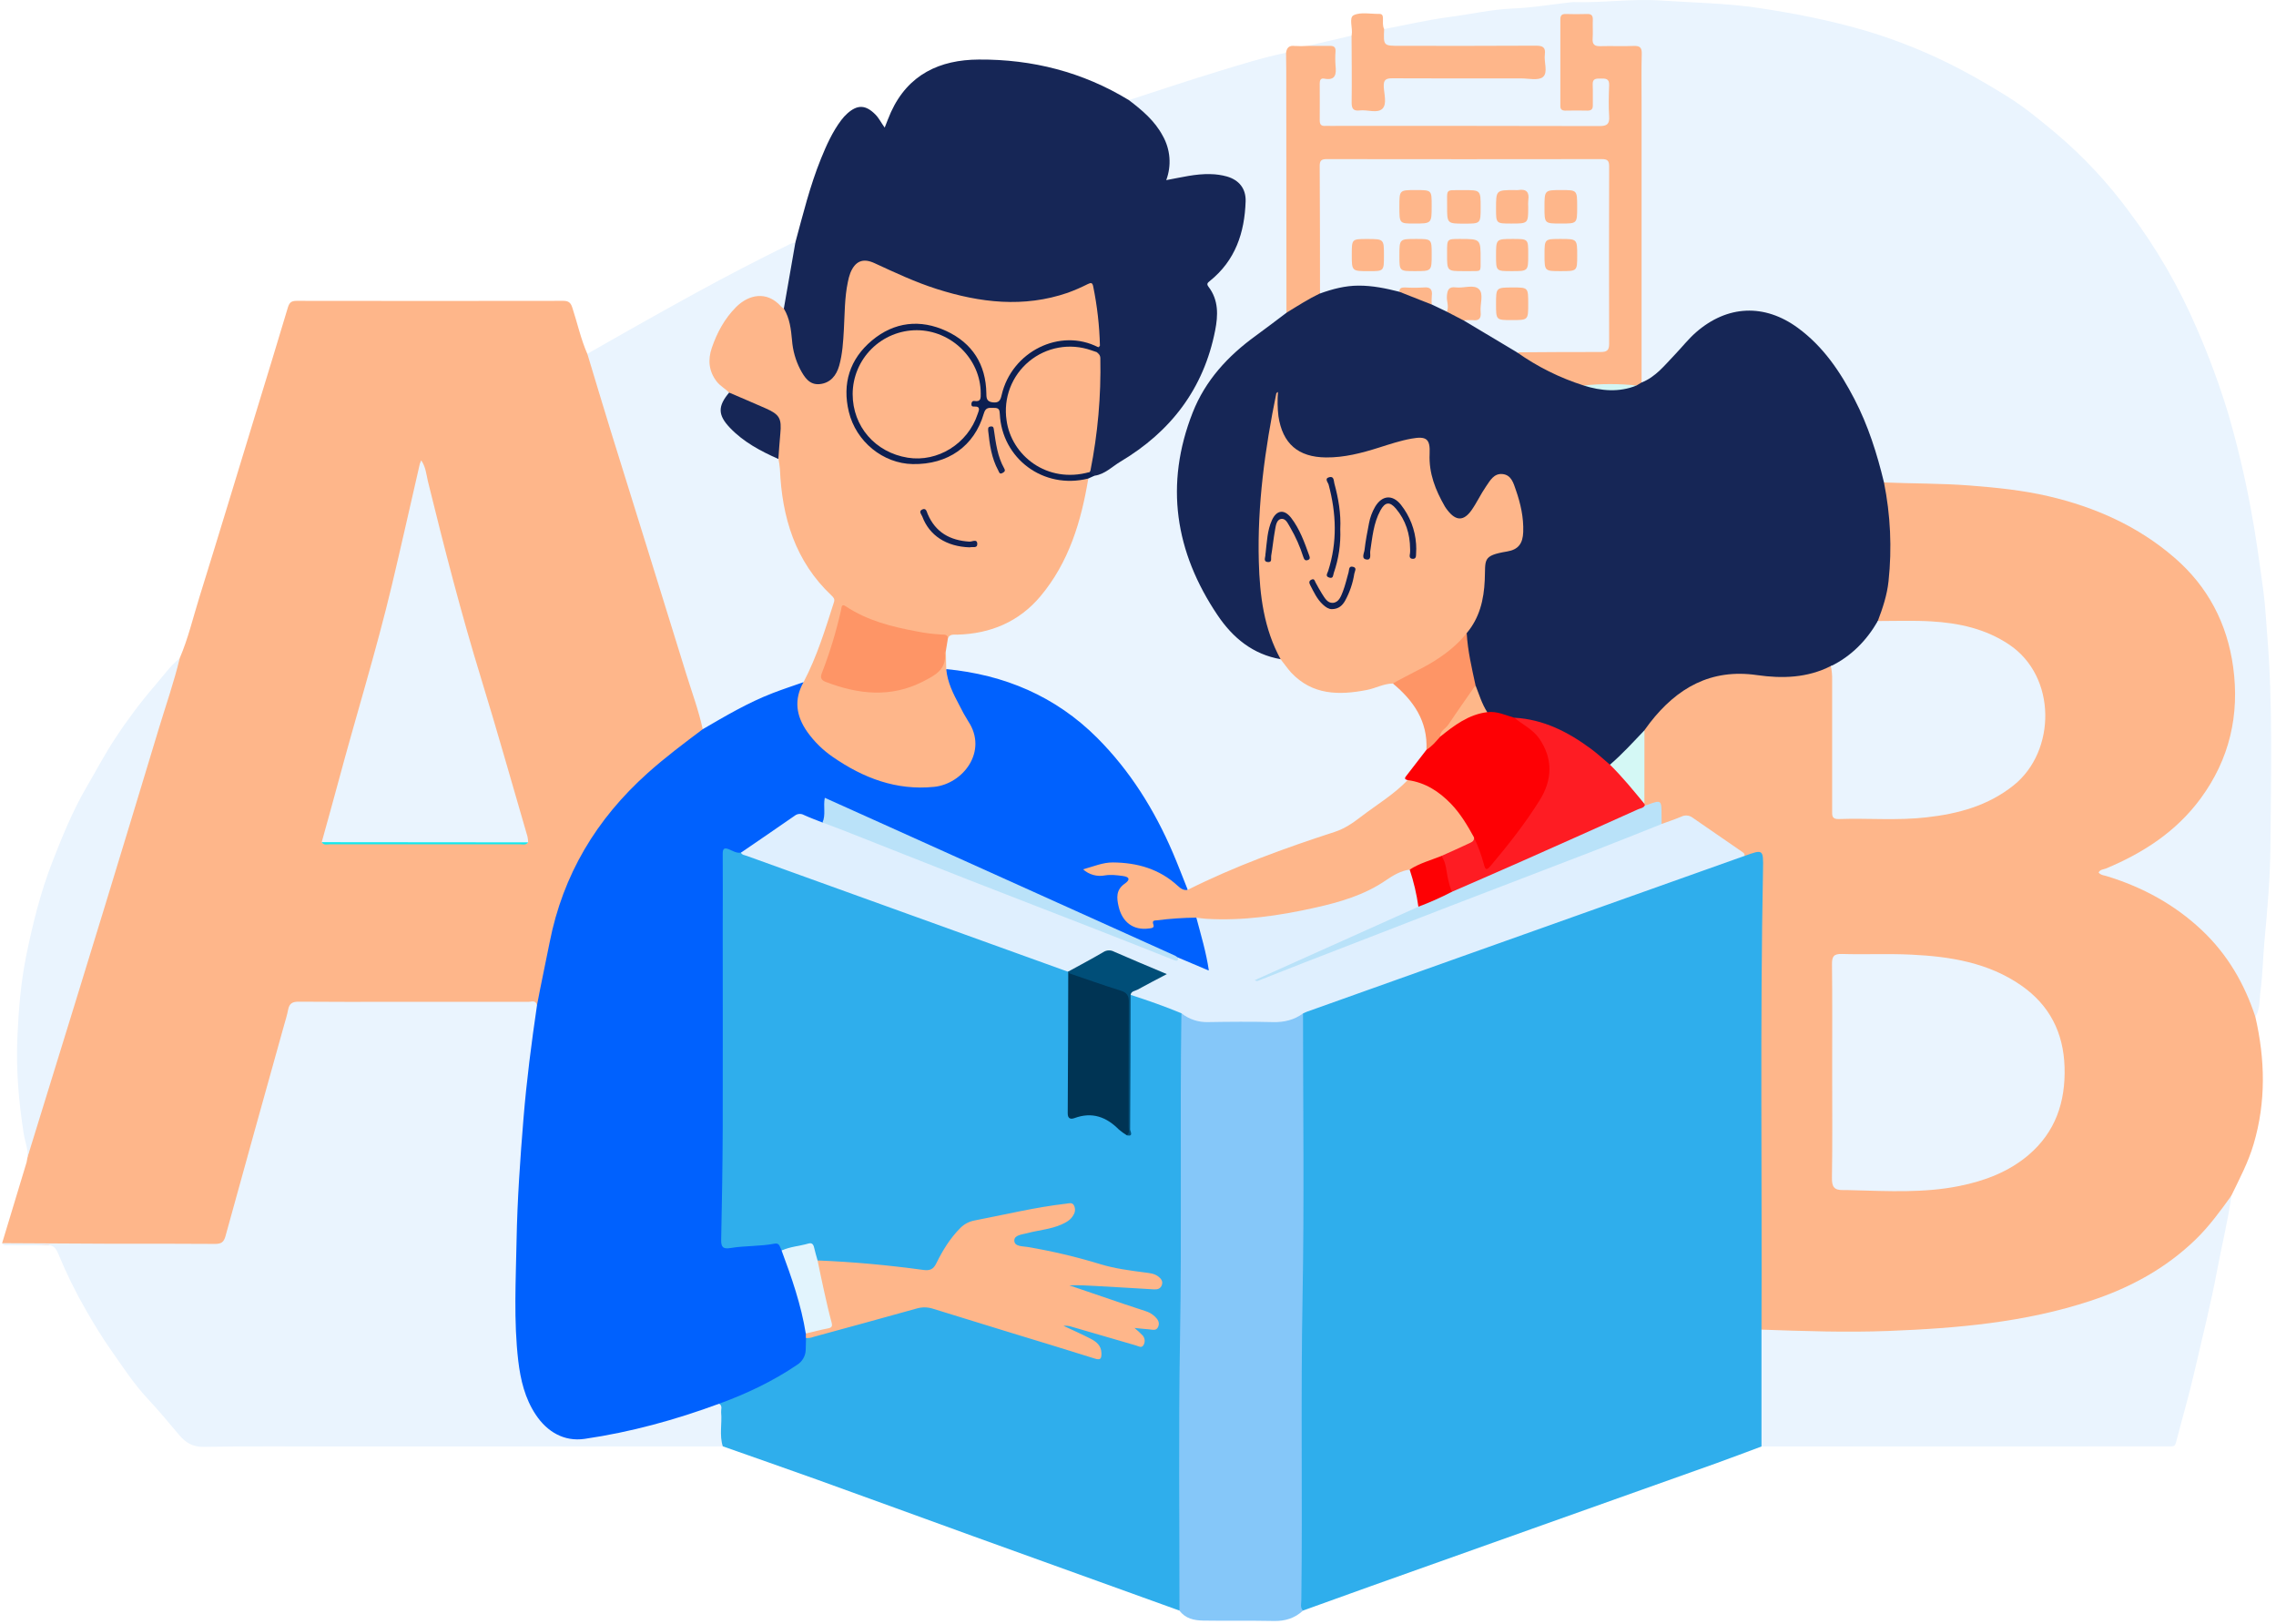 <svg xmlns="http://www.w3.org/2000/svg" width="290" height="207" viewBox="0 0 290 207" fill="none"><path d="M0.271 158.41C1.31 154.979 2.349 151.548 3.386 148.115C3.436 147.909 3.476 147.7 3.505 147.489C4.368 142.968 5.949 138.642 7.271 134.259C9.776 125.94 12.359 117.643 14.892 109.335C16.961 102.535 18.978 95.72 21.148 88.955C21.694 87.253 21.951 85.449 22.893 83.884C23.972 81.381 24.589 78.727 25.396 76.135C27.858 68.213 30.261 60.272 32.684 52.339C34.022 47.961 35.37 43.587 36.675 39.2C36.861 38.576 37.107 38.337 37.771 38.337C49.111 38.355 60.451 38.355 71.792 38.337C72.468 38.337 72.731 38.608 72.918 39.187C73.566 41.153 73.997 43.183 74.832 45.089C75.192 45.32 75.313 45.702 75.428 46.079C77.067 51.502 78.709 56.925 80.42 62.326C82.804 69.845 85.052 77.406 87.445 84.922C88.163 87.177 88.86 89.439 89.565 91.698C89.71 92.067 89.759 92.466 89.71 92.859C89.594 93.37 89.16 93.578 88.778 93.843C83.501 97.535 78.921 101.944 75.27 107.257C73.136 110.366 71.945 113.916 70.975 117.528C70.101 120.785 69.296 124.056 68.837 127.401C68.783 127.796 68.731 128.23 68.135 128.104C67.572 127.987 66.996 127.94 66.42 127.964H39.059C37.295 127.964 37.217 128.01 36.755 129.691C34.268 138.797 31.751 147.896 29.204 156.986C28.749 158.618 28.581 158.773 26.909 158.775C20.697 158.775 14.482 158.885 8.275 158.728C5.735 158.663 3.193 158.605 0.65 158.555C0.58 158.563 0.509 158.554 0.443 158.529C0.377 158.504 0.318 158.463 0.271 158.41Z" fill="#FEB68A"></path><path d="M287.372 129.585C288.617 134.999 288.74 140.396 287.156 145.769C286.479 148.087 285.357 150.204 284.312 152.357C283.234 154.863 281.376 156.747 279.447 158.577C273.521 164.2 266.142 166.591 258.35 168.102C255.073 168.76 251.758 169.215 248.425 169.463C244.24 169.744 240.05 170.068 235.843 169.981C232.363 169.908 228.879 169.981 225.403 169.737C224.972 169.707 224.523 169.75 224.249 169.306C224.033 168.792 224.076 168.249 224.076 167.711C224.076 151.043 224.044 134.375 224.104 117.71C224.104 115.31 224.303 112.906 224.29 110.5C224.29 108.806 224.29 108.806 222.667 109.205C222.453 109.226 222.239 109.163 222.07 109.031C220.232 107.665 218.271 106.465 216.461 105.079C215.41 104.279 214.482 104.145 213.311 104.693C212.812 104.926 212.26 105.399 211.613 104.976C211.337 104.486 211.414 103.949 211.429 103.431C211.451 102.669 211.283 102.246 210.411 102.624C210.096 102.76 209.744 102.893 209.432 102.574C209.364 102.469 209.316 102.352 209.291 102.229C209.151 99.275 209.196 96.325 209.261 93.381C209.271 93.02 209.402 92.672 209.632 92.393C211.378 90.235 213.233 88.194 215.77 86.92C217.869 85.876 220.222 85.453 222.553 85.701C225.917 86.01 229.291 86.349 232.523 84.924C232.65 84.855 232.794 84.82 232.94 84.823C233.085 84.827 233.227 84.868 233.351 84.944C233.88 85.503 233.783 86.21 233.783 86.886C233.791 92.056 233.791 97.227 233.783 102.399C233.783 104.054 233.783 104.056 235.47 104.056C237.912 104.056 240.356 104.117 242.805 104.044C246.236 103.94 249.603 103.396 252.766 101.998C256.667 100.271 259.405 97.548 260.121 93.131C261.001 87.699 258.27 82.891 253.101 80.969C250.456 79.985 247.729 79.402 244.885 79.458C243.448 79.486 242.011 79.471 240.57 79.458C240.111 79.458 239.627 79.514 239.237 79.167C239.184 79.052 239.157 78.927 239.157 78.801C239.157 78.675 239.184 78.55 239.237 78.435C241.051 73.256 240.719 67.984 239.929 62.693C239.846 62.34 239.82 61.976 239.852 61.614C240.085 61.107 240.572 61.168 240.974 61.198C244.978 61.5 248.999 61.31 253.006 61.742C256.98 62.173 260.913 62.711 264.718 63.966C269.791 65.643 274.5 68.038 278.31 71.802C281.989 75.429 284.168 79.922 284.837 85.097C285.641 91.331 284.241 97.019 280.522 102.076C278.274 105.123 275.344 107.429 272.015 109.218C270.759 109.894 269.482 110.53 267.948 111.182C270.219 111.851 272.414 112.753 274.498 113.875C280.518 117.125 284.891 121.814 287.195 128.333C287.346 128.75 287.305 129.168 287.372 129.585Z" fill="#FEB68A"></path><path d="M222.277 109.074C224.65 108.211 224.691 108.211 224.639 110.783C224.251 130.336 224.523 149.889 224.443 169.442C224.803 169.858 224.782 170.37 224.784 170.871C224.784 174.877 224.784 178.885 224.784 182.895C224.784 183.395 224.808 183.907 224.443 184.323C222.469 185.055 220.501 185.81 218.519 186.518C210.699 189.31 202.874 192.095 195.044 194.871C188.196 197.307 181.348 199.744 174.5 202.182C171.672 203.19 168.848 204.215 166.021 205.233C165.527 205.177 165.54 204.767 165.491 204.431C165.442 203.966 165.429 203.499 165.452 203.032C165.452 191.507 165.266 179.979 165.499 168.458C165.756 155.858 165.542 143.26 165.668 130.662C165.657 130.268 165.687 129.874 165.756 129.486C165.916 128.817 166.492 128.661 167.029 128.463C171.741 126.736 176.483 125.075 181.21 123.381C189.855 120.284 198.511 117.224 207.151 114.119C211.844 112.433 216.543 110.767 221.248 109.121C221.582 109.003 221.923 108.841 222.277 109.074Z" fill="#2FAEEC"></path><path d="M287.373 129.585C285.992 125.357 283.813 121.616 280.564 118.547C277.082 115.258 272.985 113.038 268.422 111.642C268.091 111.54 267.705 111.538 267.399 111.191C267.58 110.778 268.029 110.802 268.352 110.666C273.099 108.685 277.297 105.96 280.391 101.756C284.082 96.743 285.381 91.1 284.54 84.983C283.78 79.447 281.323 74.75 277.079 71.077C272.421 67.044 266.954 64.62 260.998 63.231C257.71 62.465 254.364 62.132 251.004 61.869C247.356 61.584 243.699 61.632 240.047 61.476C239.566 61.26 239.615 60.764 239.514 60.373C238.34 55.982 236.785 51.742 234.28 47.924C232.679 45.477 230.843 43.255 228.351 41.623C224.599 39.17 219.516 39.249 216.021 42.786C214.584 44.243 213.312 45.848 211.803 47.238C211.267 47.768 210.677 48.24 210.043 48.647C209.635 48.891 209.18 49.118 208.897 48.447C208.733 47.799 208.79 47.152 208.79 46.504C208.79 33.866 208.79 21.226 208.79 8.585C208.79 8.227 208.79 7.869 208.79 7.506C208.757 6.345 208.647 6.229 207.469 6.212C206.356 6.188 205.243 6.244 204.129 6.188C202.954 6.127 202.619 5.78 202.554 4.593C202.554 4.451 202.554 4.306 202.542 4.161C202.477 3.536 202.811 2.718 202.227 2.336C201.491 1.855 200.557 2.103 199.704 2.178C199.234 2.219 199.167 2.61 199.163 2.981C199.12 6.25 199.128 9.517 199.163 12.785C199.163 13.419 199.506 13.687 200.108 13.689C200.216 13.689 200.324 13.689 200.432 13.702C202.52 13.777 202.52 13.777 202.552 11.695C202.576 10.135 202.915 9.647 203.976 9.649C204.779 9.649 205.294 10.014 205.346 10.842C205.435 12.312 205.435 13.786 205.346 15.255C205.312 15.886 204.947 16.224 204.319 16.291C203.889 16.328 203.457 16.343 203.025 16.334H170.154C167.955 16.334 167.835 16.209 167.832 14.032C167.832 12.99 167.813 11.949 167.848 10.907C167.869 10.219 168.124 9.712 168.879 9.634C169.569 9.565 169.776 9.144 169.761 8.527C169.761 8.385 169.761 8.24 169.761 8.095C169.783 6.261 169.783 6.263 167.958 6.196C167.498 6.179 167.01 6.233 166.663 5.838L172.21 4.543C172.715 4.94 172.605 5.514 172.609 6.035C172.631 8.151 172.609 10.268 172.622 12.385C172.622 13.589 172.723 13.667 173.906 13.695C176.005 13.745 176.005 13.745 176.024 11.68C176.044 9.787 176.218 9.606 178.141 9.604C183.774 9.604 189.409 9.604 195.042 9.591C195.536 9.591 196.257 9.824 196.404 9.092C196.578 8.229 196.716 7.275 196.27 6.464C196.037 6.043 195.407 6.201 194.956 6.201C189.61 6.192 184.263 6.192 178.915 6.201C178.52 6.201 178.126 6.201 177.731 6.201C176.054 6.151 175.591 5.297 176.372 3.704C179.135 3.182 181.884 2.532 184.669 2.17C187.385 1.816 190.063 1.19 192.822 1.08C195.232 0.985 197.631 0.575 200.035 0.303C200.177 0.28 200.322 0.267 200.466 0.264C204.16 0.387 207.845 -0.182 211.532 0.061C215.728 0.342 219.926 0.394 224.116 1.022C228.787 1.723 233.393 2.634 237.902 3.969C242.013 5.208 245.995 6.839 249.794 8.84C251.854 9.919 253.841 11.093 255.803 12.314C258.01 13.689 260.02 15.363 262.018 17.034C265.487 19.978 268.601 23.317 271.295 26.984C274.76 31.588 277.657 36.593 279.925 41.891C281.462 45.415 282.793 49.026 283.912 52.704C285.076 56.707 286.039 60.765 286.797 64.864C287.444 68.297 287.901 71.754 288.378 75.207C288.639 77.106 288.727 79.042 288.883 80.96C289.608 89.827 289.357 98.718 289.295 107.598C289.267 111.687 288.919 115.776 288.535 119.861C288.337 121.985 288.309 124.138 288.031 126.262C287.869 127.377 288 128.558 287.373 129.585Z" fill="#EAF4FE"></path><path d="M150.283 205.234C141.531 202.079 132.779 198.923 124.026 195.767C117.364 193.358 110.713 190.92 104.046 188.523C100.074 187.092 96.085 185.717 92.103 184.306C91.527 184.04 91.561 183.503 91.552 183.011C91.529 181.716 91.552 180.422 91.529 179.127C91.529 178.501 92.051 178.434 92.476 178.264C95.359 177.152 98.129 175.766 100.748 174.125C101.813 173.445 102.474 172.642 102.376 171.319C102.352 171.158 102.364 170.994 102.409 170.837C102.455 170.681 102.535 170.536 102.642 170.413C104.573 169.731 106.558 169.235 108.532 168.713C111.205 168.005 113.856 167.217 116.527 166.507C117.431 166.259 118.387 166.283 119.278 166.574C125.75 168.605 132.249 170.573 138.736 172.562C138.909 172.614 139.079 172.677 139.254 172.714C139.493 172.763 139.767 172.88 139.94 172.612C140.089 172.379 139.998 172.12 139.901 171.887C139.662 171.322 139.185 171.002 138.66 170.745C137.854 170.351 136.997 170.066 136.22 169.613C135.899 169.425 135.316 169.278 135.489 168.84C135.662 168.402 136.186 168.65 136.55 168.756C138.924 169.449 141.297 170.165 143.687 170.84C143.825 170.879 143.649 170.84 143.791 170.868C144.294 170.938 144.9 171.466 145.271 170.94C145.642 170.413 144.982 170.077 144.667 169.712C144.3 169.28 144.473 169.064 144.947 169C145.379 168.931 145.81 169.105 146.242 169.11C146.596 169.11 147.018 169.187 147.174 168.764C147.329 168.342 147.006 168.024 146.68 167.791C146.111 167.409 145.483 167.126 144.82 166.954C142.27 166.207 139.785 165.264 137.269 164.414C136.837 164.267 136.043 164.239 136.166 163.661C136.268 163.175 136.978 163.495 137.426 163.493C140.406 163.48 143.364 163.89 146.341 163.95C146.807 163.95 147.517 164.123 147.584 163.447C147.651 162.772 146.962 162.584 146.436 162.543C141.042 162.04 136.009 159.863 130.665 159.121C129.994 159.028 129.155 158.892 129.116 158.061C129.077 157.23 129.934 157.06 130.579 156.904C131.696 156.635 132.825 156.41 133.946 156.158C134.809 155.968 135.597 155.651 136.207 154.99C136.486 154.69 136.689 154.324 136.479 153.911C136.289 153.545 135.916 153.696 135.606 153.715C132.484 153.989 129.459 154.807 126.385 155.344C126.144 155.417 125.899 155.474 125.651 155.515C123.23 155.61 121.867 157.17 120.721 159.043C120.273 159.779 119.824 160.515 119.427 161.283C119.299 161.584 119.07 161.832 118.781 161.984C118.491 162.136 118.157 162.184 117.837 162.118C113.427 161.507 108.991 161.162 104.553 160.838C104.41 160.822 104.271 160.779 104.143 160.711C103.82 160.495 103.712 160.159 103.611 159.818C103.246 158.672 103.25 158.702 102.04 158.935C101.147 159.106 100.279 159.533 99.328 159.293C98.914 158.933 98.433 158.898 97.913 158.95C96.342 159.106 94.765 159.194 93.19 159.317C91.895 159.418 91.572 159.164 91.54 157.852C91.46 154.8 91.701 151.753 91.716 148.706C91.779 136.175 91.742 123.642 91.742 111.111V110.032C91.742 107.615 91.863 107.533 94.18 108.334C98.452 110.013 102.81 111.489 107.125 113.057C113.902 115.526 120.691 117.949 127.468 120.412C130.031 121.344 132.615 122.216 135.159 123.193C135.526 123.336 135.925 123.409 136.188 123.741C136.251 123.847 136.297 123.962 136.324 124.082C136.471 127.162 136.363 130.243 136.387 133.325C136.406 135.834 136.387 138.342 136.387 140.852C136.387 142.056 136.533 142.252 137.7 141.961C139.457 141.529 140.848 142.047 142.145 143.174C142.537 143.517 142.921 143.931 143.493 143.989C143.925 143.648 143.722 143.18 143.724 142.781C143.737 137.988 143.724 133.197 143.735 128.407C143.735 127.908 143.674 127.403 143.849 126.918C144.112 126.465 144.524 126.573 144.887 126.702C146.591 127.315 148.319 127.872 150.002 128.549C150.382 128.702 150.686 128.929 150.766 129.367C150.852 129.938 150.881 130.516 150.854 131.093C150.854 143.193 151.04 155.297 150.805 167.394C150.57 179.457 150.764 191.516 150.634 203.576C150.626 204.159 150.729 204.759 150.283 205.234Z" fill="#2FAEEC"></path><path d="M91.637 178.876C92.088 179.148 91.853 179.586 91.883 179.955C92.017 181.405 91.637 182.879 92.099 184.312L43.735 184.327C37.811 184.327 31.884 184.267 25.962 184.37C24.506 184.396 23.625 183.805 22.786 182.81C21.492 181.282 20.225 179.737 18.855 178.279C17.058 176.364 15.649 174.178 14.146 172.044C12.989 170.406 11.962 168.693 10.961 166.962C9.625 164.641 8.442 162.235 7.421 159.759C7.095 158.972 6.743 158.622 5.874 158.656C4.333 158.721 2.787 158.682 1.244 158.669C0.907 158.669 0.508 158.814 0.267 158.415C5.041 158.441 9.813 158.475 14.588 158.49C18.86 158.49 23.131 158.473 27.403 158.51C28.188 158.51 28.516 158.294 28.732 157.515C31.176 148.611 33.666 139.721 36.143 130.826C36.344 130.103 36.574 129.382 36.717 128.646C36.868 127.867 37.271 127.636 38.061 127.643C42.188 127.682 46.318 127.662 50.445 127.662C56.083 127.662 61.719 127.662 67.355 127.662C67.728 127.662 68.263 127.405 68.406 128.07C68.751 128.48 68.636 128.95 68.567 129.408C67.704 135.161 67.159 140.948 66.701 146.747C66.054 154.848 66.039 162.957 66.114 171.069C66.138 173.375 66.563 175.659 67.37 177.819C67.652 178.597 68.026 179.338 68.485 180.026C70.045 182.323 72.207 183.36 74.958 182.959C79.236 182.335 83.389 181.179 87.516 179.925C88.558 179.647 89.584 179.317 90.593 178.937C90.927 178.807 91.279 178.68 91.637 178.876Z" fill="#EAF4FE"></path><path d="M143.837 12.756C147.667 11.518 151.479 10.227 155.33 9.062C158.152 8.199 160.97 7.318 163.865 6.721C164.238 7.09 164.208 7.584 164.208 8.033C164.219 18.287 164.219 28.541 164.208 38.794C164.203 39.044 164.183 39.293 164.148 39.541C164.094 40.149 163.63 40.443 163.2 40.773C161.239 42.283 159.155 43.628 157.362 45.35C153.582 48.977 151.246 53.36 150.562 58.569C149.936 63.349 150.415 68.019 152.217 72.512C153.779 76.396 155.913 79.875 159.483 82.289C160.665 83.09 162.072 83.332 163.315 83.97C164.305 84.795 164.961 85.945 166.078 86.659C167.216 87.416 168.537 87.849 169.901 87.913C171.91 88.028 173.922 87.763 175.832 87.132C176.357 86.951 176.911 86.663 177.498 86.886C180.303 89.029 182.203 91.655 181.988 95.394C181.703 96.605 180.581 97.222 179.983 98.215C179.731 98.647 179.336 98.985 179.457 99.546C179.345 99.995 179.015 100.282 178.669 100.539C176.428 102.216 174.206 103.923 171.893 105.502C170.769 106.27 169.41 106.422 168.167 106.877C162.773 108.851 157.334 110.718 152.182 113.295C151.937 113.448 151.646 113.515 151.358 113.484C150.817 113.202 150.73 112.641 150.545 112.147C148.683 107.183 146.338 102.485 143.102 98.258C140.12 94.363 136.565 91.137 132.239 88.796C129.264 87.19 126.004 86.478 122.72 85.844C121.909 85.688 120.955 85.867 120.347 85.045C120.131 84.398 120.263 83.75 120.22 83.09C120.198 82.491 120.304 81.894 120.532 81.34C120.817 80.649 121.415 80.593 122.043 80.578C125.305 80.541 128.448 79.35 130.916 77.216C133.151 75.311 134.569 72.823 135.736 70.175C137.031 67.236 137.771 64.132 138.444 61.008C138.64 60.6 139.043 60.507 139.419 60.361C141.697 59.35 143.734 57.939 145.688 56.424C150.519 52.685 153.468 47.765 154.601 41.779C154.909 40.141 154.896 38.477 153.943 36.986C153.544 36.366 153.608 35.907 154.187 35.408C157.17 32.843 158.314 29.463 158.381 25.646C158.407 24.152 157.619 23.158 156.148 22.761C154.223 22.243 152.303 22.545 150.389 22.871C150.213 22.901 150.04 22.955 149.865 22.991C148.571 23.263 148.355 23.08 148.607 21.813C149.039 19.509 148.236 17.575 146.802 15.847C146.07 14.957 145.233 14.16 144.31 13.473C144.092 13.318 143.734 13.179 143.837 12.756Z" fill="#EAF4FE"></path><path d="M143.837 12.757C145.524 14.038 147.131 15.387 148.152 17.308C148.634 18.159 148.924 19.105 149.002 20.081C149.079 21.056 148.941 22.037 148.598 22.953C150.54 22.601 152.35 22.131 154.223 22.189C154.939 22.199 155.651 22.301 156.341 22.493C157.89 22.948 158.766 24.049 158.714 25.659C158.583 29.649 157.405 33.194 154.16 35.801C153.862 36.041 153.705 36.177 153.99 36.55C155.284 38.244 155.209 40.186 154.829 42.113C153.375 49.526 149.187 55 142.762 58.826C141.701 59.459 140.803 60.415 139.502 60.613C139.14 60.518 138.773 60.43 138.728 59.966C138.913 58.002 139.328 56.066 139.498 54.103C139.755 51.144 140.093 48.181 139.656 45.208C139.606 44.806 139.807 44.435 139.811 44.038C139.774 41.779 139.543 39.527 139.12 37.307C139.03 36.815 138.866 36.49 138.257 36.764C130.508 40.262 122.976 38.82 115.529 35.724C114.17 35.158 112.823 34.565 111.494 33.93C109.984 33.207 109.026 33.624 108.532 35.253C108.091 36.772 107.881 38.35 107.911 39.931C107.91 41.869 107.752 43.803 107.44 45.715C107.341 46.502 107.063 47.257 106.627 47.92C105.425 49.647 103.352 49.668 102.122 47.976C101.504 47.089 101.079 46.082 100.875 45.02C100.66 43.967 100.403 42.912 100.401 41.831C100.401 40.89 99.736 40.169 99.635 39.271C99.881 36.897 100.327 34.569 100.778 32.234C100.873 31.74 100.977 31.257 101.346 30.881C102.319 27.295 103.203 23.684 104.603 20.227C105.305 18.501 106.064 16.803 107.192 15.303C107.428 14.99 107.693 14.701 107.984 14.44C109.279 13.296 110.312 13.361 111.531 14.582C111.995 15.048 112.267 15.635 112.724 16.261C113.011 15.551 113.242 14.902 113.527 14.278C115.719 9.487 119.736 7.614 124.711 7.588C131.539 7.543 137.96 9.172 143.837 12.757Z" fill="#162656"></path><path d="M150.283 205.233C150.294 193.712 150.152 182.189 150.352 170.67C150.594 156.82 150.331 142.973 150.531 129.125C150.566 129.125 150.609 129.099 150.635 129.112C153.105 130.316 155.75 129.812 158.335 129.896C159.442 129.932 160.553 129.881 161.662 129.909C162.956 129.939 164.25 129.909 165.407 129.212C165.497 129.152 165.601 129.115 165.709 129.105C165.817 129.094 165.926 129.11 166.026 129.151C166.026 141.182 166.19 153.216 165.968 165.245C165.728 178.132 165.968 191.017 165.813 203.904C165.813 204.336 165.627 204.843 166.028 205.233C164.982 206.205 163.759 206.589 162.32 206.558C159.319 206.496 156.313 206.558 153.31 206.509C152.162 206.489 151.034 206.263 150.283 205.233Z" fill="#85C7F9"></path><path d="M224.443 184.323V169.433C229.824 169.619 235.207 169.809 240.59 169.602C249.338 169.267 258.037 168.523 266.425 165.745C271.43 164.09 275.97 161.626 279.776 157.929C281.502 156.25 282.915 154.304 284.321 152.358C283.89 155.534 283.102 158.646 282.515 161.792C281.7 166.175 280.593 170.486 279.601 174.824C278.908 177.845 278.028 180.823 277.253 183.827C277.163 184.174 277.012 184.314 276.675 184.31C276.339 184.306 276.028 184.31 275.707 184.31L224.443 184.323Z" fill="#EAF4FE"></path><path d="M101.35 30.864C100.858 33.686 100.365 36.51 99.872 39.334C99.406 39.42 99.166 39.049 98.865 38.822C97.43 37.754 95.9 37.711 94.55 38.87C92.439 40.635 91.069 43.129 90.709 45.857C90.532 47.113 91.206 48.127 92.082 48.986C92.407 49.306 92.88 49.487 93.02 49.981C93.011 50.088 92.982 50.192 92.934 50.287C91.792 52.417 91.889 53.062 93.62 54.754C94.942 56.049 96.569 56.869 98.163 57.749C98.565 57.965 99.026 58.099 99.335 58.479C99.591 58.955 99.715 59.49 99.695 60.03C99.747 64.167 100.867 68.015 102.854 71.621C103.518 72.894 104.411 74.035 105.488 74.985C106.39 75.751 106.599 76.56 106.241 77.732C105.417 80.439 104.447 83.1 103.337 85.703C103.168 86.178 102.902 86.612 102.556 86.979C100.769 87.881 98.821 88.379 97.003 89.219C94.859 90.201 92.777 91.315 90.77 92.553C90.401 92.779 90.073 93.219 89.538 92.924C89.018 90.503 88.146 88.176 87.421 85.829C84.25 75.529 81.022 65.246 77.829 54.951C76.811 51.671 75.834 48.375 74.837 45.089C76.945 43.889 79.046 42.681 81.16 41.494C83.665 40.089 86.172 38.688 88.692 37.307C92.632 35.149 96.617 33.083 100.649 31.108C100.877 31.012 101.111 30.93 101.35 30.864Z" fill="#EAF4FE"></path><path d="M163.915 39.862C163.915 29.569 163.907 19.275 163.891 8.98C163.891 8.227 163.874 7.47 163.865 6.721C163.958 6.074 164.264 5.765 164.976 5.858C165.538 5.892 166.101 5.888 166.661 5.845C167.593 5.845 168.527 5.858 169.466 5.845C169.962 5.845 170.193 6.007 170.169 6.529C170.123 7.138 170.123 7.75 170.169 8.359C170.29 9.474 170.169 10.301 168.713 10.018C168.299 9.941 168.154 10.215 168.156 10.607C168.156 12.187 168.171 13.769 168.156 15.355C168.156 15.866 168.355 16.08 168.858 16.043C169.073 16.026 169.289 16.043 169.505 16.043C180.939 16.043 192.354 16.03 203.778 16.065C204.768 16.065 205.096 15.817 205.032 14.813C204.945 13.49 204.98 12.157 205.032 10.827C205.057 10.007 204.57 10.003 203.987 10.01C203.405 10.016 202.889 9.96 202.935 10.808C202.98 11.656 202.935 12.534 202.952 13.398C202.965 13.905 202.762 14.105 202.255 14.095C201.323 14.073 200.387 14.073 199.45 14.095C198.986 14.095 198.803 13.915 198.814 13.458C198.822 9.794 198.822 6.13 198.814 2.468C198.814 1.952 199.012 1.771 199.515 1.784C200.412 1.809 201.312 1.816 202.21 1.784C202.777 1.762 202.971 1.984 202.95 2.537C202.917 3.326 202.984 4.121 202.928 4.91C202.872 5.7 203.204 5.905 203.933 5.884C205.334 5.843 206.738 5.914 208.136 5.856C208.921 5.823 209.215 6.037 209.185 6.868C209.126 8.987 209.165 11.106 209.165 13.225C209.165 25.078 209.165 36.931 209.165 48.785C209.116 49.303 208.734 49.321 208.343 49.347C206.232 49.293 204.119 49.293 202.005 49.347C201.114 49.379 200.343 48.971 199.56 48.647C197.649 47.837 195.807 46.869 194.054 45.756C193.707 45.54 192.946 45.275 193.718 44.64C195.975 44.392 198.236 44.58 200.492 44.528C201.496 44.504 202.501 44.508 203.513 44.528C204.315 44.541 204.712 44.213 204.693 43.386C204.68 42.812 204.693 42.238 204.693 41.66C204.693 35.202 204.693 28.743 204.693 22.284C204.693 20.7 204.645 20.65 203.066 20.65C192.085 20.65 181.105 20.65 170.126 20.65C168.566 20.65 168.538 20.694 168.527 22.31C168.495 27.189 168.594 32.068 168.478 36.945C168.46 37.14 168.393 37.328 168.283 37.49C168.174 37.653 168.025 37.785 167.85 37.875C166.683 38.479 165.561 39.17 164.428 39.817C164.354 39.867 164.267 39.898 164.177 39.906C164.088 39.914 163.997 39.899 163.915 39.862Z" fill="#FEB68A"></path><path d="M22.897 83.884C22.172 86.918 21.138 89.86 20.236 92.842C17.948 100.419 15.647 107.993 13.333 115.563C10.859 123.646 8.371 131.727 5.87 139.805C5.08 142.366 4.289 144.927 3.497 147.489C3.611 146.43 3.173 145.45 3.016 144.432C2.384 140.362 2.03 136.268 2.215 132.162C2.373 128.681 2.647 125.207 3.346 121.76C4.174 117.693 5.169 113.69 6.673 109.823C7.95 106.536 9.279 103.282 11.074 100.216C12.263 98.183 13.354 96.085 14.657 94.126C16.2 91.763 17.895 89.505 19.734 87.365C20.774 86.183 21.654 84.871 22.897 83.884Z" fill="#EAF4FE"></path><path d="M176.363 3.702C176.268 5.84 176.268 5.84 178.371 5.84C184.147 5.84 189.922 5.86 195.698 5.821C196.574 5.821 196.96 6.024 196.837 6.945C196.705 7.927 197.279 9.246 196.589 9.815C196.004 10.301 194.74 9.988 193.784 9.99C188.332 9.99 182.88 10.007 177.426 9.977C176.615 9.977 176.274 10.143 176.313 11.037C176.356 11.991 176.744 13.233 176.153 13.842C175.506 14.489 174.244 13.954 173.258 14.071C172.458 14.164 172.212 13.868 172.222 13.054C172.259 10.223 172.222 7.39 172.21 4.556L172.229 4.451C172.386 3.588 171.832 2.247 172.486 1.935C173.392 1.503 174.643 1.794 175.752 1.771C176.153 1.771 176.203 2.023 176.212 2.336C176.22 2.793 176.147 3.266 176.363 3.702Z" fill="#FEB68A"></path><path d="M89.536 92.924C92.431 91.238 95.318 89.531 98.457 88.321C99.751 87.82 101.074 87.388 102.383 86.927C102.56 87.211 102.442 87.494 102.336 87.749C101.361 90.075 102.09 92.127 103.658 93.791C107.812 98.206 112.935 100.42 119.063 99.943C121.639 99.745 123.809 97.501 124.025 94.917C124.111 93.907 123.643 93.027 123.181 92.181C122.273 90.513 121.309 88.873 120.674 87.076C120.474 86.504 120.057 85.895 120.571 85.263C127.982 85.977 134.488 88.716 139.791 94.015C143.99 98.221 147.084 103.182 149.422 108.625C150.098 110.198 150.702 111.803 151.34 113.396C150.857 113.784 150.46 113.463 150.076 113.217C149.563 112.889 149.103 112.483 148.598 112.138C145.638 110.122 142.452 109.801 138.818 110.858C139.526 111.29 140.072 111.255 140.618 111.221C141.442 111.171 142.268 111.108 143.079 111.318C144.029 111.566 144.18 111.982 143.599 112.779C143.189 113.344 142.585 113.76 142.736 114.637C142.903 115.662 143.198 116.579 143.962 117.317C144.956 118.277 145.858 118.273 146.831 117.289C146.95 117.152 147.11 117.057 147.286 117.017C149.012 116.762 150.738 116.523 152.488 116.775C152.98 117.265 153.01 117.938 153.168 118.553C153.511 119.87 153.875 121.179 154.115 122.52C154.184 122.906 154.331 123.342 154.013 123.646C153.655 123.998 153.263 123.668 152.935 123.517C151.988 123.085 151.025 122.703 150.089 122.254C145.847 120.228 141.526 118.37 137.246 116.428C128.685 112.543 120.1 108.704 111.527 104.846C109.76 104.052 107.971 103.301 106.23 102.451C105.339 102.019 105.352 102.034 105.296 103.064C105.264 103.676 105.538 104.373 104.916 104.87C104.191 104.986 103.587 104.596 102.99 104.315C102.127 103.912 101.434 104.035 100.707 104.596C99.117 105.819 97.378 106.829 95.76 108.014C95.356 108.307 94.942 108.603 94.416 108.644C93.84 108.75 93.378 108.428 92.884 108.225C92.289 107.994 92.082 108.12 92.086 108.799C92.11 111.959 92.086 115.118 92.086 118.277C92.086 126.715 92.105 135.15 92.086 143.585C92.069 148.391 91.991 153.195 91.889 157.996C91.87 158.935 92.153 159.187 93.061 159.036C94.927 158.725 96.841 158.835 98.705 158.475C99.389 158.341 99.352 159.01 99.62 159.338C100.094 159.576 100.191 160.065 100.345 160.493C101.441 163.535 102.502 166.589 102.914 169.821C102.926 169.941 102.914 170.062 102.876 170.177C102.839 170.291 102.779 170.396 102.698 170.486C102.688 170.985 102.683 171.485 102.664 171.984C102.656 172.375 102.55 172.757 102.356 173.097C102.162 173.436 101.886 173.721 101.553 173.926C98.472 176.013 95.141 177.594 91.659 178.863C86.079 180.924 80.358 182.501 74.481 183.354C71.912 183.727 69.735 182.491 68.267 180.277C66.885 178.201 66.326 175.842 66.035 173.414C65.439 168.304 65.726 163.175 65.819 158.054C65.916 152.875 66.278 147.696 66.701 142.53C67.098 137.688 67.719 132.869 68.427 128.072C68.926 125.405 69.506 122.755 70.032 120.088C71.728 111.456 75.989 104.367 82.505 98.528C84.733 96.527 87.135 94.73 89.536 92.924Z" fill="#0061FE"></path><path d="M40.992 107.317C41.696 104.766 42.414 102.222 43.098 99.667C45.34 91.294 47.918 83.014 49.928 74.581C51.158 69.428 52.302 64.256 53.495 59.094C53.545 58.947 53.605 58.803 53.672 58.662C54.256 59.525 54.319 60.458 54.519 61.314C56.597 69.763 58.759 78.187 61.318 86.51C63.367 93.183 65.257 99.905 67.21 106.607C67.26 106.852 67.288 107.1 67.294 107.35C67.05 107.578 66.746 107.483 66.469 107.483C58.245 107.483 50.021 107.483 41.797 107.483C41.521 107.475 41.214 107.596 40.992 107.317Z" fill="#EAF4FE"></path><path d="M40.992 107.317L67.294 107.341C67 107.742 66.569 107.582 66.198 107.585C58.155 107.593 50.112 107.593 42.071 107.585C41.702 107.582 41.264 107.762 40.992 107.317Z" fill="#11E9EE"></path><path d="M193.292 44.895C195.883 46.729 198.741 48.152 201.767 49.114C204.013 49.409 206.288 49.409 208.535 49.114L209.154 48.745C210.962 48.039 212.107 46.539 213.389 45.208C214.306 44.254 215.115 43.203 216.12 42.329C220.092 38.876 224.823 38.66 229.084 41.787C232.32 44.161 234.478 47.366 236.29 50.864C238.035 54.226 239.164 57.799 240.046 61.463C240.882 65.605 241.079 69.851 240.631 74.053C240.447 75.818 239.895 77.473 239.27 79.115C238.709 80.924 237.49 82.255 236.051 83.386C235.226 84.033 234.428 84.795 233.283 84.868C230.282 86.396 227.078 86.489 223.857 86.025C218.001 85.183 213.686 87.654 210.226 92.106C209.986 92.415 209.762 92.734 209.531 93.049C209.406 93.599 209.024 93.973 208.629 94.324C207.449 95.375 206.547 96.724 205.147 97.533C204.468 97.339 203.997 96.832 203.48 96.4C200.39 93.811 196.945 92.041 192.865 91.689C191.769 91.403 190.707 91.021 189.558 90.921C188.479 89.933 188.196 88.548 187.728 87.253C187.239 85.47 186.878 83.654 186.649 81.819C186.598 81.43 186.616 81.035 186.703 80.652C187.063 79.829 187.62 79.115 187.998 78.293C188.49 77.197 188.835 76.073 188.785 74.86C188.748 73.956 188.938 73.073 189.001 72.18C189.072 71.185 189.629 70.617 190.511 70.298C190.679 70.237 190.854 70.194 191.029 70.149C193.57 69.502 193.888 69.113 193.721 66.511C193.64 64.928 193.265 63.374 192.617 61.927C191.942 60.468 191.027 60.384 190.006 61.606C189.331 62.413 188.893 63.364 188.341 64.245C188.082 64.718 187.768 65.158 187.404 65.557C186.468 66.474 185.316 66.491 184.492 65.477C182.997 63.664 182.093 61.436 181.903 59.094C181.879 58.809 181.903 58.52 181.903 58.231C181.903 56.187 181.484 55.857 179.424 56.276C177.411 56.681 175.515 57.482 173.526 57.976C171.886 58.38 170.201 58.566 168.514 58.531C165.297 58.472 162.71 56.312 162.557 52.335C162.518 51.869 162.544 51.4 162.635 50.941C162.652 50.63 162.46 50.816 162.594 50.762C162.639 50.745 162.661 50.773 162.654 50.851C162.471 53.071 161.97 55.244 161.647 57.443C160.865 62.52 160.571 67.66 160.766 72.793C160.924 76.388 161.439 79.944 163.14 83.209C163.267 83.455 163.442 83.72 163.198 84.003C159.636 83.394 157.071 81.269 155.138 78.392C149.714 70.341 148.37 61.716 151.97 52.564C153.573 48.49 156.449 45.361 159.972 42.808C161.306 41.841 162.611 40.836 163.929 39.847C165.329 38.984 166.714 38.095 168.199 37.383C169.15 36.399 170.445 36.287 171.666 36.183C173.849 35.998 176.035 36.095 178.138 36.831C179.599 37.346 181.085 37.793 182.453 38.529C183.1 38.872 183.737 39.2 184.395 39.506C185.107 39.901 185.851 40.236 186.574 40.611C188.556 41.731 190.522 42.883 192.44 44.109C192.759 44.338 193.139 44.489 193.292 44.895Z" fill="#162656"></path><path d="M94.403 108.657C96.69 107.091 98.981 105.532 101.255 103.949C101.42 103.817 101.621 103.738 101.831 103.721C102.042 103.704 102.252 103.751 102.436 103.856C103.208 104.208 104.01 104.503 104.798 104.812C105.741 104.702 106.543 105.159 107.365 105.479C116.733 109.137 126.096 112.805 135.453 116.484C139.869 118.21 144.299 119.904 148.698 121.663C148.963 121.771 149.276 121.818 149.479 122.013C149.714 122.239 149.889 122.036 150.089 122.013L154.031 123.681C153.682 121.32 153.017 119.13 152.432 116.922C152.773 116.616 153.187 116.745 153.565 116.765C159.226 117.054 164.743 116.137 170.177 114.689C172.342 114.145 174.402 113.245 176.27 112.024C177.25 111.376 178.257 110.567 179.588 110.694C180.596 112.125 180.859 113.756 180.855 115.457C180.525 116.087 179.877 116.277 179.297 116.536C173.058 119.268 166.877 122.146 160.562 124.697C160.46 124.738 160.374 124.801 160.277 124.85C164.346 123.081 168.475 121.471 172.613 119.861C180.339 116.855 188.084 113.905 195.808 110.893C200.522 109.054 205.264 107.293 209.963 105.414C210.52 105.198 211.081 104.902 211.721 104.997C212.558 104.691 213.404 104.41 214.226 104.067C214.448 103.953 214.698 103.903 214.947 103.922C215.196 103.941 215.435 104.028 215.637 104.175C217.721 105.614 219.807 107.052 221.894 108.491C222.099 108.633 222.336 108.752 222.278 109.067C209.704 113.543 197.132 118.017 184.561 122.49C178.545 124.63 172.531 126.775 166.518 128.924C166.35 128.985 166.193 129.076 166.031 129.14C164.887 129.971 163.625 130.28 162.201 130.245C159.442 130.178 156.678 130.196 153.919 130.245C152.693 130.282 151.495 129.883 150.536 129.119C148.413 128.238 146.247 127.481 144.064 126.777C143.941 126.186 144.445 126.082 144.788 125.893C145.813 125.323 146.853 124.786 148.001 124.121C145.811 123.275 143.815 122.332 141.766 121.516C141.308 121.333 140.937 121.48 140.545 121.685C139.403 122.282 138.295 122.938 137.162 123.549C136.825 123.73 136.515 124.02 136.083 123.825L95.13 109.056C94.867 108.966 94.559 108.951 94.403 108.657Z" fill="#DFEFFE"></path><path d="M233.45 136.583C233.45 132.023 233.48 127.461 233.426 122.902C233.416 121.903 233.623 121.529 234.708 121.564C237.651 121.65 240.602 121.505 243.541 121.648C248.488 121.885 253.333 122.658 257.53 125.571C261.137 128.074 262.923 131.572 263.059 135.97C263.193 140.413 261.909 144.25 258.455 147.191C255.903 149.349 252.869 150.484 249.622 151.136C245.144 152.036 240.628 151.783 236.115 151.671C235.694 151.658 235.252 151.643 234.848 151.65C233.655 151.673 233.401 151.194 233.42 150.053C233.495 145.562 233.45 141.071 233.45 136.583Z" fill="#EAF4FE"></path><path d="M233.282 84.888C235.895 83.612 237.826 81.627 239.269 79.135C241.528 79.135 243.8 79.05 246.048 79.18C249.584 79.383 252.986 80.114 256.007 82.143C262.108 86.243 261.968 95.738 256.591 100.054C253.336 102.671 249.508 103.703 245.463 104.154C241.744 104.585 238.009 104.238 234.285 104.37C233.371 104.404 233.446 103.871 233.446 103.273C233.446 97.749 233.446 92.223 233.446 86.696C233.464 86.089 233.408 85.482 233.282 84.888Z" fill="#EAF4FE"></path><path d="M192.951 91.459C196.675 91.657 199.825 93.28 202.744 95.444C203.577 96.061 204.341 96.773 205.135 97.442C205.553 97.421 205.782 97.721 206.019 97.982C207.266 99.402 208.718 100.662 209.525 102.427C209.532 102.497 209.558 102.563 209.598 102.619C209.598 103.142 209.167 103.239 208.828 103.388C203.327 105.826 197.847 108.312 192.341 110.744C190.572 111.525 188.792 112.283 187.042 113.107C186.382 113.418 185.748 113.901 184.923 113.696C184.546 113.426 184.423 113.012 184.343 112.596C184.127 111.448 183.836 110.317 183.597 109.173C183.653 108.631 184.14 108.577 184.501 108.4C185.603 107.861 186.807 107.514 187.758 106.687C188.252 106.687 188.276 107.119 188.406 107.421C188.718 108.144 188.989 108.885 189.217 109.639C189.355 110.138 189.56 110.381 189.978 109.855C192.293 106.985 194.766 104.199 196.436 100.897C197.808 98.185 197.234 94.821 194.464 92.87C193.899 92.484 193.156 92.246 192.951 91.459Z" fill="#FE1C23"></path><path d="M184.992 113.642C188.002 112.328 191.018 111.029 194.019 109.695C198.917 107.524 203.807 105.339 208.69 103.14C209.003 102.997 209.402 102.978 209.594 102.619C209.667 102.619 209.739 102.61 209.81 102.594C211.708 101.894 211.708 101.892 211.708 103.949C211.708 104.301 211.708 104.652 211.721 105.004C208.837 106.148 205.961 107.311 203.065 108.431C196.999 110.776 190.919 113.09 184.848 115.431C178.613 117.838 172.38 120.253 166.149 122.675C164.251 123.411 162.359 124.169 160.462 124.915C160.3 124.98 160.145 125.099 159.882 124.898L180.734 115.541C182.006 114.581 183.482 114.054 184.992 113.642Z" fill="#B9E2F9"></path><path d="M209.524 102.427C208.115 100.718 206.72 99.002 205.134 97.442C206.713 96.096 208.098 94.553 209.531 93.057L209.524 102.427Z" fill="#D4F8F5"></path><path d="M102.677 170.491V169.921C103.223 169.274 104.021 169.274 104.741 169.153C105.544 169.006 105.702 168.641 105.512 167.88C105.005 165.832 104.487 163.78 104.045 161.721C103.963 161.339 103.829 160.951 104.176 160.618C108.685 160.797 113.175 161.214 117.645 161.825C118.491 161.941 118.94 161.74 119.313 160.961C120.103 159.352 121.039 157.822 122.316 156.527C122.815 156.005 123.464 155.654 124.174 155.523C128.044 154.783 131.878 153.838 135.802 153.389C136.158 153.348 136.575 153.201 136.803 153.54C136.915 153.727 136.973 153.94 136.973 154.157C136.973 154.375 136.915 154.588 136.803 154.775C136.473 155.422 135.878 155.759 135.248 156.037C133.854 156.652 132.329 156.753 130.877 157.142C130.23 157.314 129.229 157.373 129.239 158.085C129.252 158.86 130.277 158.793 130.914 158.898C134.063 159.428 137.174 160.164 140.227 161.099C142.057 161.656 143.934 161.894 145.815 162.142C146.421 162.224 147.049 162.267 147.554 162.638C147.899 162.891 148.212 163.247 148.042 163.739C147.871 164.231 147.494 164.332 147.006 164.302C144.54 164.146 142.072 164.013 139.604 163.87C138.497 163.808 137.392 163.743 136.247 163.79C138.59 164.589 140.931 165.387 143.271 166.186C144.154 166.486 145.043 166.773 145.929 167.062C146.378 167.196 146.791 167.431 147.135 167.748C147.519 168.115 147.809 168.527 147.567 169.077C147.325 169.628 146.849 169.431 146.436 169.401C145.85 169.358 145.263 169.289 144.553 169.22C144.919 169.517 145.266 169.836 145.593 170.176C145.736 170.341 145.824 170.546 145.845 170.763C145.866 170.981 145.818 171.199 145.709 171.388C145.466 171.833 145.073 171.544 144.751 171.451C142.029 170.667 139.307 169.876 136.588 169.077C136.243 168.953 135.874 168.908 135.509 168.948C136.652 169.487 137.811 169.997 138.933 170.575C139.673 170.957 140.32 171.438 140.342 172.433C140.355 173.164 140.212 173.35 139.451 173.108C135.828 171.96 132.186 170.868 128.553 169.753C125.333 168.764 122.113 167.772 118.894 166.775C118.219 166.552 117.491 166.54 116.808 166.74C112.422 167.975 108.023 169.157 103.63 170.363C103.329 170.487 103 170.531 102.677 170.491Z" fill="#FEB68A"></path><path d="M143.589 144.675C143.221 144.452 142.872 144.199 142.546 143.918C140.956 142.321 139.153 141.659 136.937 142.466C136.48 142.632 136.039 142.621 136.046 141.859C136.087 135.901 136.096 129.941 136.113 123.983C136.465 123.767 136.81 123.907 137.144 124.02C139.046 124.66 140.949 125.293 142.855 125.921C143.651 126.182 143.949 126.629 143.934 127.496C143.895 132.906 143.921 138.316 143.899 143.726C143.906 144.041 144.201 144.535 143.589 144.675Z" fill="#003454"></path><path d="M104.172 160.618C104.448 161.934 104.714 163.251 105.009 164.563C105.305 165.875 105.598 167.196 105.952 168.497C106.09 169.006 105.997 169.185 105.473 169.282C104.533 169.455 103.607 169.714 102.669 169.93C102.082 166.276 100.874 162.808 99.59 159.356C100.669 158.849 101.862 158.797 102.986 158.467C103.43 158.335 103.633 158.531 103.73 158.974C103.851 159.52 104.023 160.066 104.172 160.618Z" fill="#E2F4FD"></path><path d="M143.589 144.675C143.968 144.371 143.804 143.946 143.804 143.573C143.804 138.275 143.793 132.977 143.828 127.679C143.828 126.862 143.591 126.484 142.795 126.236C140.546 125.537 138.331 124.74 136.106 123.983C136.106 123.931 136.081 123.881 136.065 123.832C137.576 123.003 139.086 122.203 140.572 121.333C140.774 121.197 141.008 121.12 141.25 121.108C141.493 121.097 141.734 121.152 141.947 121.268C144.104 122.22 146.29 123.12 148.674 124.128C147.338 124.831 146.128 125.457 144.935 126.113C144.615 126.288 144.132 126.281 144.054 126.784C144.044 132.5 144.039 138.221 143.998 143.937C144.001 144.153 144.471 144.865 143.589 144.675Z" fill="#004E78"></path><path d="M120.568 85.265C120.713 86.944 121.461 88.403 122.229 89.855C122.575 90.561 122.957 91.249 123.373 91.916C125.919 95.755 122.689 99.9 119.017 100.269C114.199 100.751 110.009 99.147 106.137 96.474C104.863 95.603 103.752 94.514 102.857 93.256C101.436 91.239 101.132 89.143 102.383 86.927C104.087 83.69 105.153 80.192 106.266 76.718C106.391 76.325 106.195 76.12 105.953 75.891C101.311 71.511 99.634 65.924 99.373 59.754C99.335 59.329 99.273 58.906 99.188 58.488C98.711 57.365 99.188 56.233 99.188 55.108C99.188 53.492 98.972 52.972 97.449 52.325C96.324 51.847 95.202 51.369 94.083 50.889C93.632 50.695 93.117 50.566 92.912 50.026C92.407 49.528 91.768 49.193 91.317 48.613C90.293 47.29 90.187 45.821 90.692 44.34C91.354 42.398 92.316 40.603 93.798 39.12C95.35 37.569 97.682 36.975 99.541 39.073C99.646 39.17 99.759 39.258 99.88 39.334C100.629 40.568 100.784 41.947 100.916 43.347C101.011 44.64 101.364 45.9 101.956 47.053C102.497 48.063 103.123 49.075 104.435 48.947C105.792 48.814 106.568 47.868 106.929 46.591C107.347 45.095 107.433 43.557 107.522 42.018C107.638 39.981 107.606 37.931 108.033 35.922C108.104 35.535 108.209 35.154 108.346 34.785C108.961 33.274 109.949 32.843 111.438 33.538C114.042 34.739 116.635 35.961 119.375 36.831C124.889 38.583 130.441 39.237 136.056 37.305C136.931 36.985 137.786 36.613 138.617 36.192C139.004 36.008 139.189 36.004 139.286 36.474C139.798 38.965 140.086 41.496 140.149 44.038C140.149 44.107 140.018 44.181 139.946 44.254C139.103 44.34 138.348 43.937 137.541 43.805C133.03 43.076 128.881 46.369 128.016 49.966C127.949 50.244 127.839 50.514 127.765 50.79C127.61 51.364 127.256 51.643 126.656 51.556C126.057 51.47 125.522 51.265 125.468 50.54C125.442 49.787 125.355 49.037 125.207 48.298C124.221 44.258 121.01 41.874 116.874 41.669C112.478 41.453 108.353 45.268 108.15 49.869C107.923 55.018 112.402 58.85 116.534 58.878C120.255 58.902 124.009 56.47 125.084 52.752C125.353 51.822 125.8 51.619 126.794 51.712C127.565 51.783 127.675 52.273 127.733 52.901C128.214 58.116 132.264 61.422 137.519 60.937C137.901 60.902 138.294 60.721 138.667 60.98C137.765 66.444 136.192 71.666 132.563 75.991C129.841 79.228 126.208 80.762 121.979 80.872C121.526 80.885 121.025 80.764 120.784 81.329C118.231 80.95 115.664 80.682 113.174 79.94C111.481 79.428 109.826 78.861 108.309 77.944C107.729 77.596 107.472 77.575 107.306 78.326C106.77 80.706 106.071 83.047 105.216 85.332C104.933 86.098 105.054 86.552 105.85 86.826C109.334 88.025 112.825 88.446 116.376 87.087C117.474 86.641 118.498 86.029 119.412 85.274C119.608 85.116 119.767 84.917 119.879 84.691C119.991 84.466 120.052 84.218 120.059 83.966C120.093 83.612 119.97 83.135 120.525 83.021C120.527 83.768 120.546 84.517 120.568 85.265Z" fill="#FEB68A"></path><path d="M163.182 84.025C161.042 80.14 160.511 75.891 160.393 71.567C160.194 64.325 161.178 57.197 162.623 50.121C162.623 50.078 162.714 50.048 162.839 49.942C162.754 50.973 162.772 52.009 162.893 53.037C163.42 56.532 165.4 58.259 168.956 58.291C171.281 58.313 173.499 57.734 175.693 57.039C177.059 56.608 178.42 56.151 179.833 55.896C181.745 55.551 182.248 55.909 182.157 57.827C182.041 60.313 182.906 62.462 184.099 64.538C184.212 64.722 184.337 64.898 184.474 65.065C185.525 66.396 186.502 66.414 187.495 65.017C188.174 64.055 188.668 62.961 189.339 61.996C189.855 61.252 190.34 60.291 191.46 60.41C192.58 60.529 192.847 61.586 193.143 62.432C193.747 64.159 194.152 65.945 194.083 67.805C194.029 69.258 193.464 70.035 192.04 70.272C188.826 70.811 189.298 71.282 189.182 73.917C189.069 76.437 188.524 78.731 186.873 80.691C186.778 81.293 186.39 81.707 185.967 82.097C183.492 84.387 180.601 85.962 177.454 87.102C176.291 87.117 175.273 87.706 174.159 87.922C170.61 88.612 167.225 88.591 164.509 85.703C164.03 85.17 163.633 84.575 163.182 84.025Z" fill="#FEB68A"></path><path d="M187.825 106.73C187.849 107.254 187.393 107.362 187.07 107.522C185.944 108.057 184.8 108.558 183.663 109.071C182.466 110.004 181.046 110.42 179.618 110.813C178.479 110.96 177.499 111.555 176.598 112.168C173.843 114.061 170.729 114.956 167.536 115.67C162.98 116.689 158.38 117.362 153.69 117.082C153.258 117.056 152.838 116.982 152.413 116.931C150.741 116.95 149.072 117.065 147.414 117.274C147.118 117.304 146.749 117.254 146.963 117.826C147.131 118.281 146.65 118.277 146.354 118.318C144.428 118.573 143.002 117.526 142.536 115.541C142.27 114.417 142.18 113.383 143.319 112.597C143.921 112.179 144.061 111.749 143.021 111.618C142.268 111.523 141.546 111.428 140.79 111.551C140.298 111.647 139.789 111.628 139.306 111.493C138.822 111.359 138.376 111.115 138.003 110.778C139.351 110.407 140.531 109.889 141.802 109.9C144.894 109.924 147.733 110.724 150.074 112.887C150.406 113.193 150.794 113.495 151.319 113.398C157.344 110.377 163.668 108.087 170.067 106.007C171.338 105.593 172.378 104.87 173.389 104.093C175.398 102.55 177.601 101.251 179.366 99.402C179.767 99.052 180.201 99.253 180.587 99.385C184.026 100.554 186.224 103.053 187.78 106.21C187.824 106.288 187.852 106.375 187.859 106.465C187.867 106.555 187.855 106.645 187.825 106.73Z" fill="#FEB68A"></path><path d="M187.825 106.73C186.988 105.198 186.099 103.696 184.883 102.432C183.372 100.863 181.603 99.713 179.385 99.41C178.792 99.298 179.06 99.037 179.267 98.763C180.1 97.693 180.929 96.62 181.754 95.543C182.134 94.737 182.859 94.225 183.433 93.584C184.88 92.423 186.36 91.318 188.168 90.761C188.613 90.626 189.053 90.464 189.502 90.751C190.734 90.589 191.817 91.146 192.954 91.461C194.019 92.348 195.327 92.95 196.14 94.132C197.901 96.722 197.791 99.387 196.19 101.957C194.339 104.928 192.166 107.675 189.912 110.356C189.392 110.975 189.239 110.8 189.072 110.14C188.757 108.969 188.339 107.828 187.825 106.73Z" fill="#FE0004"></path><path d="M120.506 83.021C120.462 83.077 120.376 83.139 120.383 83.189C120.674 85.347 119.03 86.107 117.578 86.858C113.489 88.942 109.345 88.48 105.22 86.897C104.717 86.704 104.463 86.415 104.7 85.817C105.723 83.188 106.547 80.485 107.166 77.732C107.241 77.412 107.192 76.869 107.766 77.261C110.508 79.087 113.615 79.862 116.79 80.455C117.839 80.666 118.901 80.801 119.968 80.859C120.326 80.876 120.715 80.813 120.784 81.327C120.685 81.892 120.596 82.456 120.506 83.021Z" fill="#FE9566"></path><path d="M138.659 60.98C132.903 62.419 127.656 58.39 127.393 52.749C127.367 52.229 127.283 51.968 126.679 51.979C126.075 51.99 125.6 51.822 125.352 52.7C124.144 56.869 120.768 59.219 116.291 59.137C112.539 59.068 109.079 56.301 108.155 52.475C107.292 48.882 108.267 45.758 111.102 43.384C113.937 41.01 117.266 40.641 120.584 42.184C123.902 43.727 125.624 46.446 125.678 50.138C125.678 50.786 125.741 51.194 126.526 51.276C127.311 51.358 127.477 50.982 127.624 50.343C128.908 44.78 135.076 41.737 139.934 44.251C140.081 44.534 140.252 44.823 139.719 44.869C139.24 45.201 138.821 44.843 138.396 44.726C134.368 43.628 129.95 45.974 128.815 49.959C127.195 55.641 131.458 60.555 136.797 60.153C137.462 60.104 138.139 59.894 138.808 60.153L139.492 60.6L138.659 60.98Z" fill="#0C1F51"></path><path d="M183.495 93.884C182.964 94.488 182.455 95.114 181.754 95.541C181.933 91.905 180.108 89.283 177.463 87.086C178.522 86.525 179.571 85.949 180.641 85.412C182.626 84.413 184.479 83.23 186.045 81.635C186.343 81.333 186.604 80.988 186.882 80.675C187.012 82.932 187.53 85.125 188.006 87.324C187.003 89.457 185.676 91.422 184.073 93.15C183.855 93.375 183.584 93.554 183.495 93.884Z" fill="#FE9566"></path><path d="M138.823 60.155C133.38 61.687 128.847 58.015 128.251 53.546C128.044 52.154 128.199 50.733 128.703 49.419C129.206 48.105 130.04 46.943 131.123 46.047C132.207 45.15 133.504 44.548 134.888 44.3C136.273 44.051 137.698 44.165 139.026 44.629L139.733 44.868C139.984 45.071 140.195 45.255 140.201 45.645C140.301 50.453 139.878 55.256 138.939 59.972C138.912 60.04 138.873 60.102 138.823 60.155Z" fill="#FEB68A"></path><path d="M92.903 50.026C94.441 50.688 95.986 51.34 97.518 52.016C99.345 52.821 99.613 53.31 99.423 55.291C99.319 56.355 99.257 57.421 99.177 58.487C96.914 57.482 94.735 56.329 93.004 54.51C91.449 52.877 91.445 51.77 92.903 50.026Z" fill="#162656"></path><path d="M178.304 37.18C176.6 36.748 174.9 36.39 173.115 36.397C171.39 36.397 169.786 36.828 168.192 37.398C168.192 31.98 168.181 26.559 168.153 21.14C168.153 20.493 168.347 20.277 169.016 20.277C180.718 20.294 192.42 20.294 204.122 20.277C204.841 20.277 205.033 20.512 205.031 21.207C205.009 28.745 205.009 36.282 205.031 43.818C205.031 44.636 204.744 44.858 203.952 44.854C200.401 44.841 196.847 44.877 193.294 44.897L186.485 40.829C186.549 40.718 186.645 40.628 186.76 40.571C186.875 40.514 187.005 40.493 187.132 40.51C188.267 40.59 188.38 39.925 188.362 39.012C188.326 36.986 188.362 36.984 186.287 36.995C184.748 36.995 184.63 37.137 184.701 38.663C184.718 39.042 184.971 39.526 184.358 39.722L182.416 38.792C182.368 38.739 182.328 38.678 182.298 38.613C181.715 36.977 181.717 36.969 179.892 36.997C179.348 37.003 178.798 36.906 178.304 37.18Z" fill="#EAF4FE"></path><path d="M208.535 49.122C206.278 50.031 204.023 49.821 201.767 49.122C204.016 48.885 206.285 48.885 208.535 49.122Z" fill="#D2F5F3"></path><path d="M150.088 122.021C150.114 122.381 150.047 122.524 149.624 122.358C145.937 120.89 142.244 119.436 138.548 117.994C133.485 116.02 128.408 114.071 123.351 112.09C118.123 110.042 112.909 107.964 107.686 105.906C106.728 105.528 105.761 105.176 104.797 104.812C105.243 103.834 104.877 102.779 105.092 101.663L112.027 104.784L149.743 121.788C149.864 121.857 149.979 121.934 150.088 122.021Z" fill="#BAE2F9"></path><path d="M184.346 39.72C184.661 39.062 184.303 38.399 184.359 37.732C184.419 36.977 184.574 36.502 185.485 36.623C186.499 36.757 187.811 36.192 188.464 36.867C189.066 37.495 188.561 38.779 188.658 39.767C188.736 40.557 188.473 40.9 187.651 40.797C187.26 40.776 186.867 40.785 186.477 40.825C185.775 40.458 185.065 40.09 184.346 39.72Z" fill="#FEB68A"></path><path d="M183.495 93.884C183.471 93.116 184.204 92.855 184.552 92.332C185.674 90.645 186.85 88.99 188.004 87.324C188.461 88.483 188.815 89.698 189.499 90.748C187.108 91.048 185.288 92.44 183.495 93.884Z" fill="#FEB789"></path><path d="M178.304 37.18C178.293 36.673 178.621 36.625 179.018 36.632C179.809 36.678 180.601 36.678 181.391 36.632C182.284 36.541 182.537 36.915 182.435 37.726C182.409 38.085 182.403 38.445 182.418 38.805L178.304 37.18Z" fill="#FEB68A"></path><path d="M179.617 110.813C180.864 109.997 182.301 109.626 183.662 109.071C184.31 109.98 184.277 111.091 184.525 112.114C184.64 112.635 184.795 113.146 184.989 113.642C183.609 114.362 182.185 114.996 180.726 115.541C180.503 113.934 180.132 112.351 179.617 110.813Z" fill="#FE0104"></path><path d="M123.557 69.747C120.581 69.655 118.415 68.237 117.516 65.824C117.412 65.544 116.996 65.149 117.516 64.918C118.01 64.702 118.072 65.194 118.206 65.509C119.207 67.848 121.067 68.869 123.52 69.02C123.872 69.042 124.525 68.615 124.521 69.335C124.523 69.914 123.861 69.642 123.557 69.747Z" fill="#102153"></path><path d="M125.906 54.854C125.928 54.681 125.816 54.401 126.208 54.349C126.601 54.297 126.601 54.517 126.64 54.78C126.888 56.474 127.095 58.183 127.962 59.709C128.148 60.035 127.941 60.162 127.71 60.283C127.343 60.479 127.3 60.145 127.192 59.946C126.338 58.382 126.094 56.651 125.906 54.854Z" fill="#152454"></path><path d="M179.672 69.959C179.661 68.034 179.109 66.29 177.862 64.808C177.074 63.878 176.479 63.96 175.888 65.041C175.01 66.649 174.863 68.446 174.593 70.22C174.535 70.613 174.785 71.368 174.147 71.299C173.389 71.226 173.819 70.483 173.866 70.071C173.993 68.936 174.214 67.812 174.431 66.69C174.568 65.949 174.83 65.237 175.208 64.586C176.084 63.11 177.413 62.972 178.492 64.31C179.633 65.749 180.311 67.502 180.434 69.335C180.462 69.728 180.462 70.123 180.434 70.516C180.416 70.818 180.47 71.232 180.002 71.211C179.534 71.189 179.601 70.829 179.659 70.496C179.678 70.318 179.683 70.138 179.672 69.959Z" fill="#0F2052"></path><path d="M161.26 70.46C161.433 69.044 161.463 67.598 162.073 66.269C162.667 64.974 163.651 64.856 164.529 66.01C165.607 67.423 166.201 69.081 166.796 70.734C166.882 70.973 166.999 71.224 166.656 71.359C166.27 71.51 166.155 71.243 166.056 70.952C165.644 69.654 165.091 68.406 164.406 67.229C164.117 66.763 163.843 66.025 163.241 66.126C162.639 66.228 162.559 66.99 162.458 67.546C162.257 68.636 162.158 69.743 161.968 70.835C161.918 71.122 162.136 71.679 161.536 71.621C160.969 71.567 161.198 71.114 161.23 70.781C161.226 70.673 161.239 70.567 161.26 70.46Z" fill="#102152"></path><path d="M170.772 67.428C170.849 69.326 170.568 71.222 169.944 73.017C169.855 73.276 169.905 73.755 169.389 73.608C168.807 73.44 169.135 73.068 169.234 72.745C170.407 69.087 170.274 65.427 169.288 61.754C169.21 61.465 168.699 60.971 169.387 60.803C169.982 60.656 169.933 61.273 170.017 61.595C170.537 63.509 170.874 65.44 170.772 67.428Z" fill="#0F2052"></path><path d="M169.689 77.622C169.29 77.622 168.915 77.367 168.568 77.048C167.812 76.355 167.398 75.438 166.939 74.549C166.788 74.26 166.764 74.003 167.126 73.852C167.489 73.701 167.515 74.031 167.627 74.23C167.89 74.696 168.13 75.177 168.421 75.624C168.77 76.159 169.118 76.862 169.819 76.821C170.58 76.776 170.863 75.999 171.103 75.38C171.409 74.584 171.597 73.742 171.832 72.92C171.922 72.605 171.832 72.093 172.391 72.225C172.949 72.357 172.606 72.81 172.561 73.103C172.374 74.306 171.98 75.467 171.396 76.534C171.049 77.151 170.572 77.615 169.689 77.622Z" fill="#0F2052"></path><path d="M108.642 50.214C108.65 48.054 109.513 45.986 111.042 44.462C112.572 42.937 114.642 42.08 116.801 42.078C121.219 42.078 124.956 45.764 124.96 50.11C124.96 50.687 125.025 51.232 124.167 51.099C123.908 51.06 123.783 51.226 123.772 51.487C123.761 51.748 123.884 51.819 124.089 51.806C125.04 51.748 124.708 52.329 124.561 52.778C123.321 56.539 119.465 58.936 115.66 58.323C111.515 57.654 108.646 54.34 108.642 50.214Z" fill="#FEB68A"></path><path d="M188.659 26.408C188.659 28.497 188.659 28.497 186.597 28.497C184.385 28.497 184.377 28.497 184.387 26.252C184.398 23.967 184.113 24.252 186.359 24.23H186.465C188.659 24.22 188.659 24.22 188.659 26.408Z" fill="#FEB68A"></path><path d="M178.304 26.31C178.304 24.219 178.304 24.219 180.377 24.219C182.45 24.219 182.418 24.219 182.418 26.239C182.418 28.485 182.418 28.485 180.181 28.485C178.304 28.485 178.304 28.485 178.304 26.31Z" fill="#FEB68A"></path><path d="M200.957 26.392C200.957 28.488 200.957 28.488 198.892 28.485C196.791 28.485 196.791 28.485 196.793 26.429C196.793 24.219 196.793 24.219 198.964 24.219C200.957 24.219 200.957 24.219 200.957 26.392Z" fill="#FEB68A"></path><path d="M194.719 26.371C194.719 28.486 194.719 28.486 192.562 28.486C190.62 28.486 190.62 28.486 190.62 26.578C190.62 24.22 190.62 24.22 193.013 24.22C193.156 24.232 193.301 24.232 193.444 24.22C194.491 24.045 194.885 24.491 194.728 25.514C194.705 25.799 194.702 26.086 194.719 26.371Z" fill="#FEB68A"></path><path d="M186.525 34.55C184.381 34.55 184.381 34.55 184.381 32.415V32.094C184.381 30.449 184.381 30.449 186.021 30.449C188.657 30.449 188.663 30.449 188.653 33.052C188.653 34.742 188.819 34.534 187.168 34.55H186.525Z" fill="#FEB68A"></path><path d="M198.86 34.55C196.798 34.55 196.798 34.55 196.798 32.467C196.798 30.449 196.798 30.449 198.837 30.449C200.962 30.449 200.962 30.449 200.962 32.596C200.957 34.55 200.957 34.55 198.86 34.55Z" fill="#FEB68A"></path><path d="M192.618 34.55C190.62 34.55 190.62 34.55 190.62 32.581C190.62 30.449 190.62 30.449 192.778 30.449C194.719 30.449 194.719 30.449 194.719 32.361V32.467C194.719 34.552 194.719 34.552 192.618 34.55Z" fill="#FEB68A"></path><path d="M180.286 34.55C178.306 34.55 178.306 34.55 178.306 32.584C178.306 30.449 178.306 30.449 180.439 30.449C182.42 30.449 182.42 30.449 182.42 32.417C182.42 34.552 182.42 34.552 180.286 34.55Z" fill="#FEB68A"></path><path d="M172.239 32.45C172.239 30.456 172.239 30.456 174.181 30.456C176.338 30.456 176.338 30.456 176.338 32.564C176.338 34.556 176.338 34.556 174.397 34.556C172.239 34.549 172.239 34.549 172.239 32.45Z" fill="#FEB68A"></path><path d="M194.719 38.718C194.719 40.788 194.719 40.788 192.631 40.788C190.622 40.788 190.622 40.788 190.62 38.751C190.62 36.634 190.62 36.634 192.765 36.634C194.719 36.632 194.719 36.632 194.719 38.718Z" fill="#FEB68A"></path></svg>